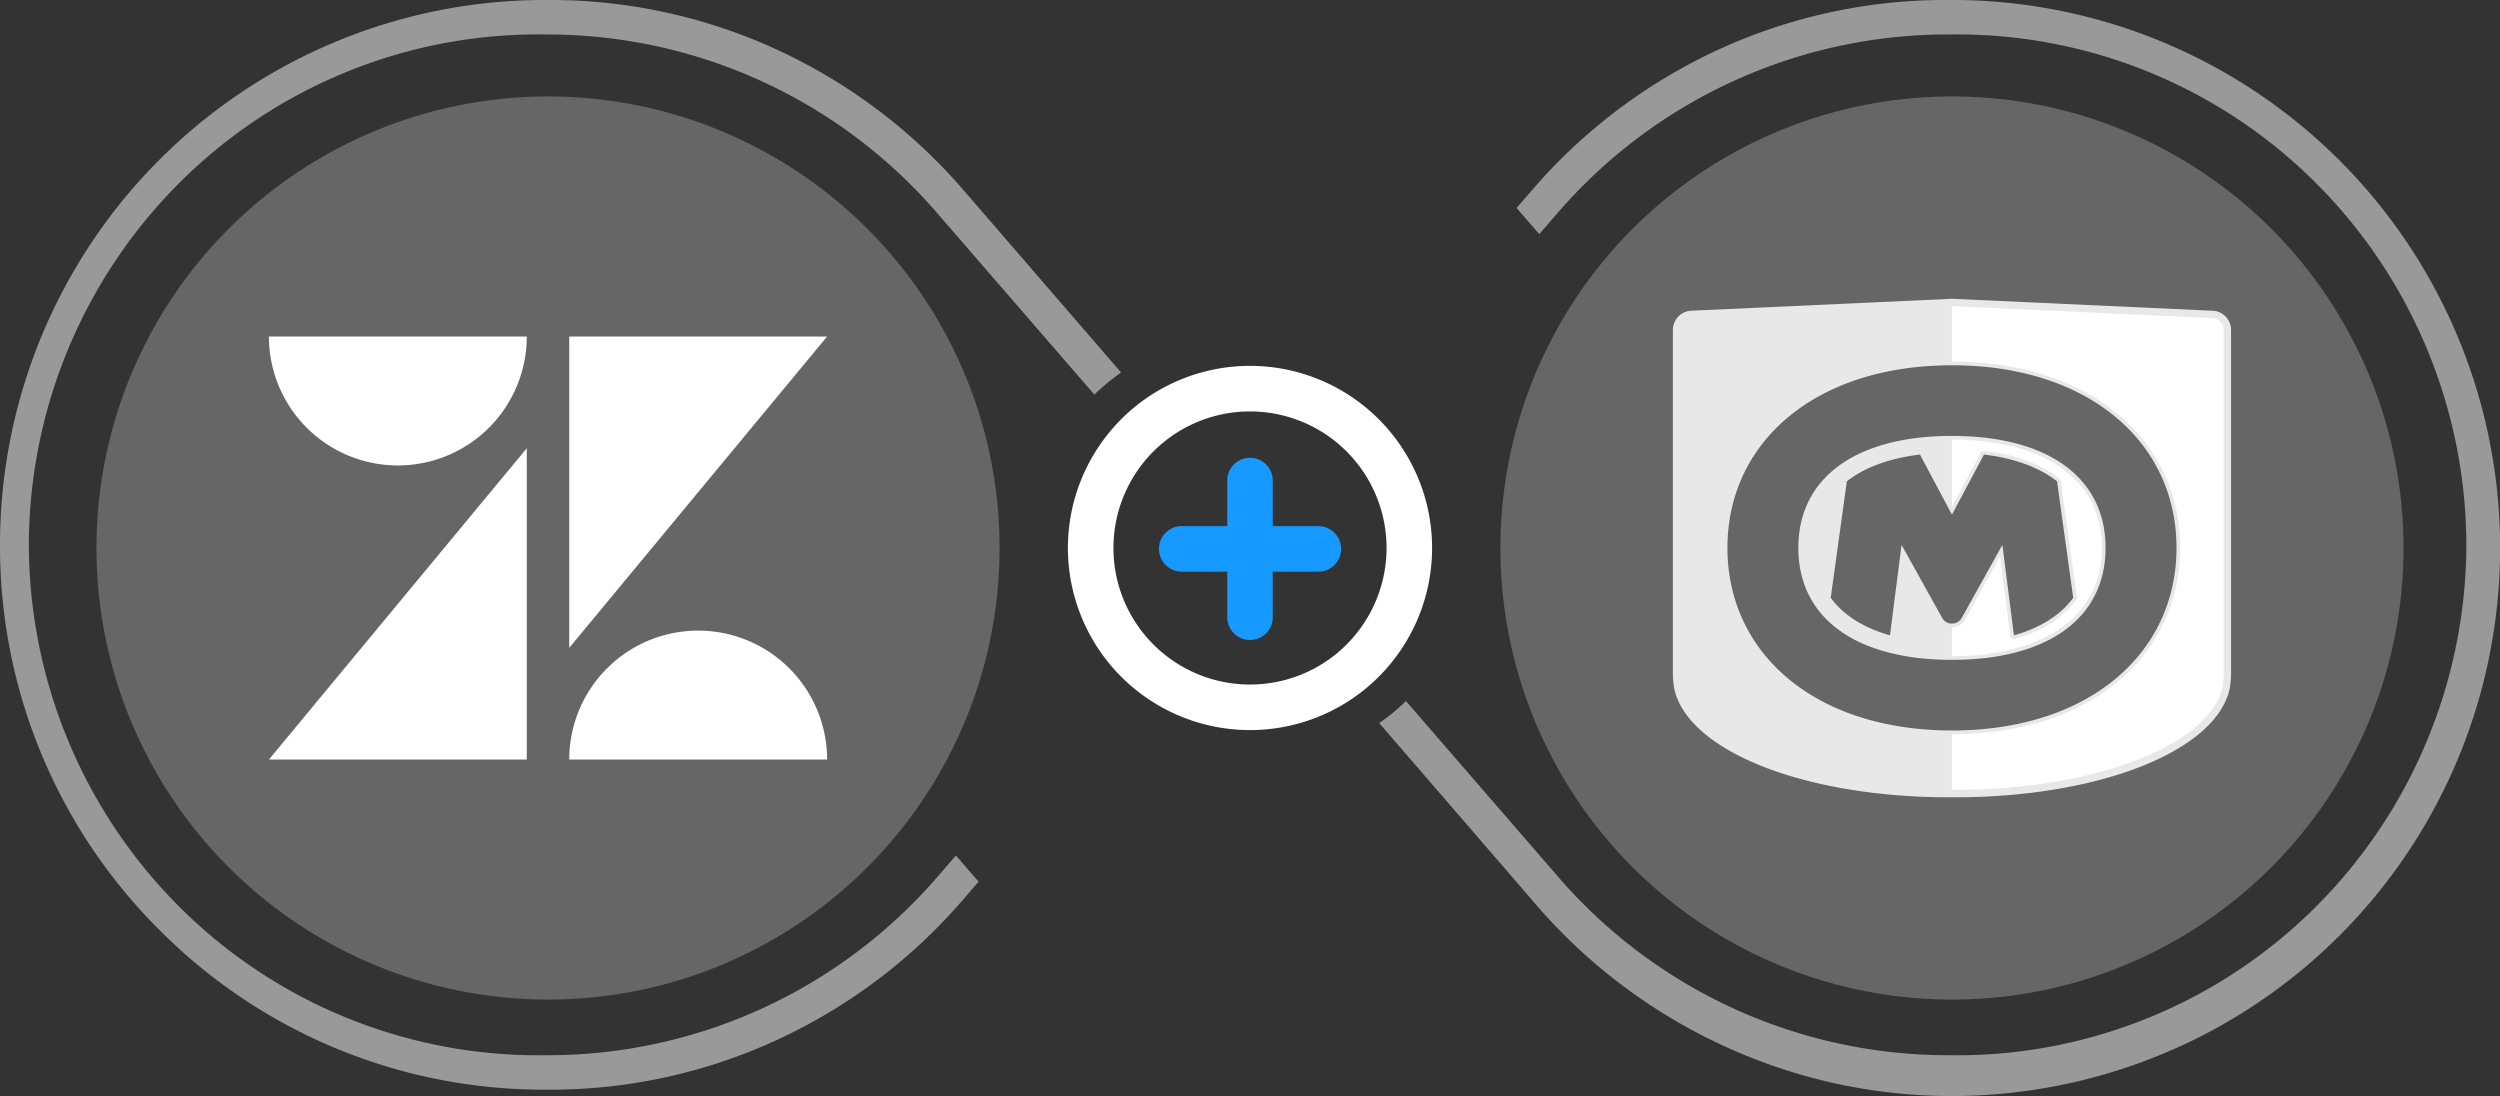 <?xml version="1.0" encoding="UTF-8"?>
<svg xmlns="http://www.w3.org/2000/svg" width="819.382" height="359.234" viewBox="0 0 819.382 359.234">
  <rect x="0" y="0" width="819.382" height="359.234" fill="#333333" stroke="none"/>
  <g id="ZD-OM-1d" transform="translate(-328.876 129.436)">
    <circle id="Ellipse_3418" data-name="Ellipse 3418" cx="148.01" cy="148.01" r="148.01" transform="translate(360.481 -97.834)" fill="#fff" opacity="0.25"></circle>
    <g id="Group_7392" data-name="Group 7392" transform="translate(417.015 -19.146)">
      <path id="Path_48143" data-name="Path 48143" d="M419.344-117.737v102.03h-84.51Z" transform="translate(-334.834 154.362)" fill="#fff"></path>
      <path id="Path_48144" data-name="Path 48144" d="M419.345-121.315a42.258,42.258,0,0,1-42.261,42.261,42.256,42.256,0,0,1-42.25-42.261Z" transform="translate(-334.833 121.315)" fill="#fff"></path>
      <path id="Path_48145" data-name="Path 48145" d="M344.449-69.639A42.256,42.256,0,0,1,386.7-111.9a42.258,42.258,0,0,1,42.261,42.26Z" transform="translate(-246.014 208.295)" fill="#fff"></path>
      <path id="Path_48146" data-name="Path 48146" d="M344.449-19.284V-121.315h84.519Z" transform="translate(-246.016 121.317)" fill="#fff"></path>
    </g>
    <circle id="Ellipse_3419" data-name="Ellipse 3419" cx="148.01" cy="148.01" r="148.01" transform="translate(820.629 -97.834)" fill="#fff" opacity="0.25"></circle>
    <g id="Group_7393" data-name="Group 7393" transform="translate(877.165 -31.52)">
      <path id="Path_48147" data-name="Path 48147" d="M428.1-117.589c-31.525,0-50.351,13.712-50.351,36.687S396.575-44.2,428.1-44.2s50.339-13.724,50.339-36.7-18.814-36.687-50.339-36.687m20.309,65.354-3.786-29.644L431.308-57.952a3.6,3.6,0,0,1-3.16,1.869h-.1a3.622,3.622,0,0,1-3.172-1.869l-13.3-23.927-3.8,29.644c-8.672-2.448-15.268-6.633-19.417-12.289l5.282-38.182c5.813-4.559,13.917-7.562,23.963-8.78l10.456,19.646.036-.048.024.048,10.468-19.646c10.047,1.218,18.151,4.221,23.951,8.78l5.294,38.182c-4.161,5.656-10.745,9.841-19.429,12.289" transform="translate(-336.624 162.549)" fill="#e8e8e8"></path>
      <path id="Path_48148" data-name="Path 48148" d="M557.291-111.066a6.331,6.331,0,0,0-6.331-6.332L465.924-121.3l-.109-.012-.108.012L380.562-117.4h-.012a6.307,6.307,0,0,0-6.211,6.332V1.2a29.611,29.611,0,0,0,.507,5.584c4.764,20.02,41.776,34.866,88.014,35.288h5.886C515,41.651,552.009,26.805,556.785,6.786a29.652,29.652,0,0,0,.506-5.584ZM465.815,20.184h0c-44.863,0-73.591-25.242-73.591-59.854s28.728-59.842,73.591-59.842h0c44.852,0,73.591,25.242,73.591,59.842s-28.739,59.854-73.591,59.854" transform="translate(-374.339 121.317)" fill="#e8e8e8"></path>
      <path id="Path_48149" data-name="Path 48149" d="M381.924-115.459" transform="translate(-290.448 186.107)" fill="#3b94d0" fill-rule="evenodd"></path>
      <path id="Path_48150" data-name="Path 48150" d="M381.924-117.488h0v22.01l9.431-17.692a1.186,1.186,0,0,1,1.061-.639l.145.012c10.239,1.23,18.5,4.269,24.554,9.021a1.2,1.2,0,0,1,.458.784l5.282,38.182a1.2,1.2,0,0,1-.217.88c-4.341,5.922-11.1,10.2-20.08,12.748a1.5,1.5,0,0,1-.326.036,1.182,1.182,0,0,1-.663-.193,1.232,1.232,0,0,1-.543-.856l-3.316-25.99L386.193-58.478a4.868,4.868,0,0,1-4.269,2.484v9.455c28.546,0,49.133-11.939,49.133-35.481s-20.586-35.469-49.133-35.469" transform="translate(-290.448 163.666)" fill="#fff" fill-rule="evenodd"></path>
      <path id="Path_48151" data-name="Path 48151" d="M467.068-117.209h0l-85.144-3.907v18.175h0c22.034,0,40.836,5.958,54.391,17.222a56.041,56.041,0,0,1,20.406,43.826A56.048,56.048,0,0,1,436.315,1.945C422.76,13.21,403.958,19.167,381.924,19.167V37.426h2.931C429.61,37.016,466.128,22.508,470.53,4a28.4,28.4,0,0,0,.458-5.017V-113.289a3.943,3.943,0,0,0-3.919-3.92" transform="translate(-290.448 123.54)" fill="#fff" fill-rule="evenodd"></path>
    </g>
    <g id="Group_7394" data-name="Group 7394" transform="translate(678.885 -9.521)">
      <g id="noun-plus-233652">
        <path id="Path_28983" data-name="Path 28983" d="M375.373-102.007a59.688,59.688,0,0,0,0,84.4,59.68,59.68,0,0,0,84.409,0,59.687,59.687,0,0,0,0-84.4,59.691,59.691,0,0,0-84.409-.012Zm73.856,73.856a44.762,44.762,0,0,1-63.3-.012,44.759,44.759,0,0,1,0-63.292,44.773,44.773,0,0,1,63.3,0,44.758,44.758,0,0,1,0,63.292Z" transform="translate(-357.898 119.493)" fill="#fff"></path>
        <path id="Path_28984" data-name="Path 28984" d="M412.581-94.6H397.663v-14.918A7.461,7.461,0,0,0,390.222-117a7.471,7.471,0,0,0-7.477,7.453V-94.6H367.826a7.463,7.463,0,0,0-7.453,7.477,7.473,7.473,0,0,0,7.453,7.453h14.918v14.918a7.468,7.468,0,0,0,7.441,7.477,7.463,7.463,0,0,0,7.477-7.453V-79.669h14.919a7.463,7.463,0,0,0,7.477-7.453,7.46,7.46,0,0,0-7.441-7.477Z" transform="translate(-330.525 147.12)" fill="#179aff"></path>
      </g>
    </g>
    <g id="Group_7395" data-name="Group 7395" transform="translate(328.876 -129.436)">
      <path id="Path_48152" data-name="Path 48152" d="M636.529,157.486a168.813,168.813,0,0,1-128.38,58.938l-2.46.012A166.382,166.382,0,0,1,388.26,168.365,168.322,168.322,0,0,1,338.331,49.138,168.311,168.311,0,0,1,388.272-70.1a166.3,166.3,0,0,1,117.345-48.06l2.557.024a168.674,168.674,0,0,1,128.271,59.01L687.592-.079c.133-.121.2-.277.326-.4h.012a70.279,70.279,0,0,1,8.394-6.862c-10.143-11.735-25.049-28.981-51.4-59.493a180.533,180.533,0,0,0-61.735-46.48,177.731,177.731,0,0,0-74.218-16.124h-1.23A178.58,178.58,0,0,0,328.876,49.138a177.4,177.4,0,0,0,52.3,126.269A177.413,177.413,0,0,0,507.45,227.7l1.568.012a177.186,177.186,0,0,0,74.158-16.149,179.784,179.784,0,0,0,61.579-46.407l4.86-5.608-7.429-8.575Z" transform="translate(-328.876 129.436)" fill="#fff" opacity="0.5"></path>
      <path id="Path_48153" data-name="Path 48153" d="M728.813,8.459a179.6,179.6,0,0,0-174.69-137.9H552.3a177.944,177.944,0,0,0-74.5,16.148A179.741,179.741,0,0,0,416.24-66.88l-4.86,5.6,7.429,8.587,5.644-6.512a168.833,168.833,0,0,1,128.38-58.938l2.472-.012A166.354,166.354,0,0,1,672.722-70.088,168.282,168.282,0,0,1,722.663,49.138a168.331,168.331,0,0,1-49.941,119.238,166.327,166.327,0,0,1-117.357,48.059l-2.545-.024A168.7,168.7,0,0,1,424.537,157.4c-19.694-22.733-35.915-41.475-49.471-57.117-.157.157-.265.35-.422.519a70.532,70.532,0,0,1-8.285,6.766c10.082,11.662,24.8,28.691,49.712,57.539a181.31,181.31,0,0,0,101.823,61,179.941,179.941,0,0,0,36.216,3.69,180.609,180.609,0,0,0,80.766-19.188A179.618,179.618,0,0,0,728.813,8.459Z" transform="translate(85.69 129.436)" fill="#fff" opacity="0.5"></path>
    </g>
  </g>
</svg>
